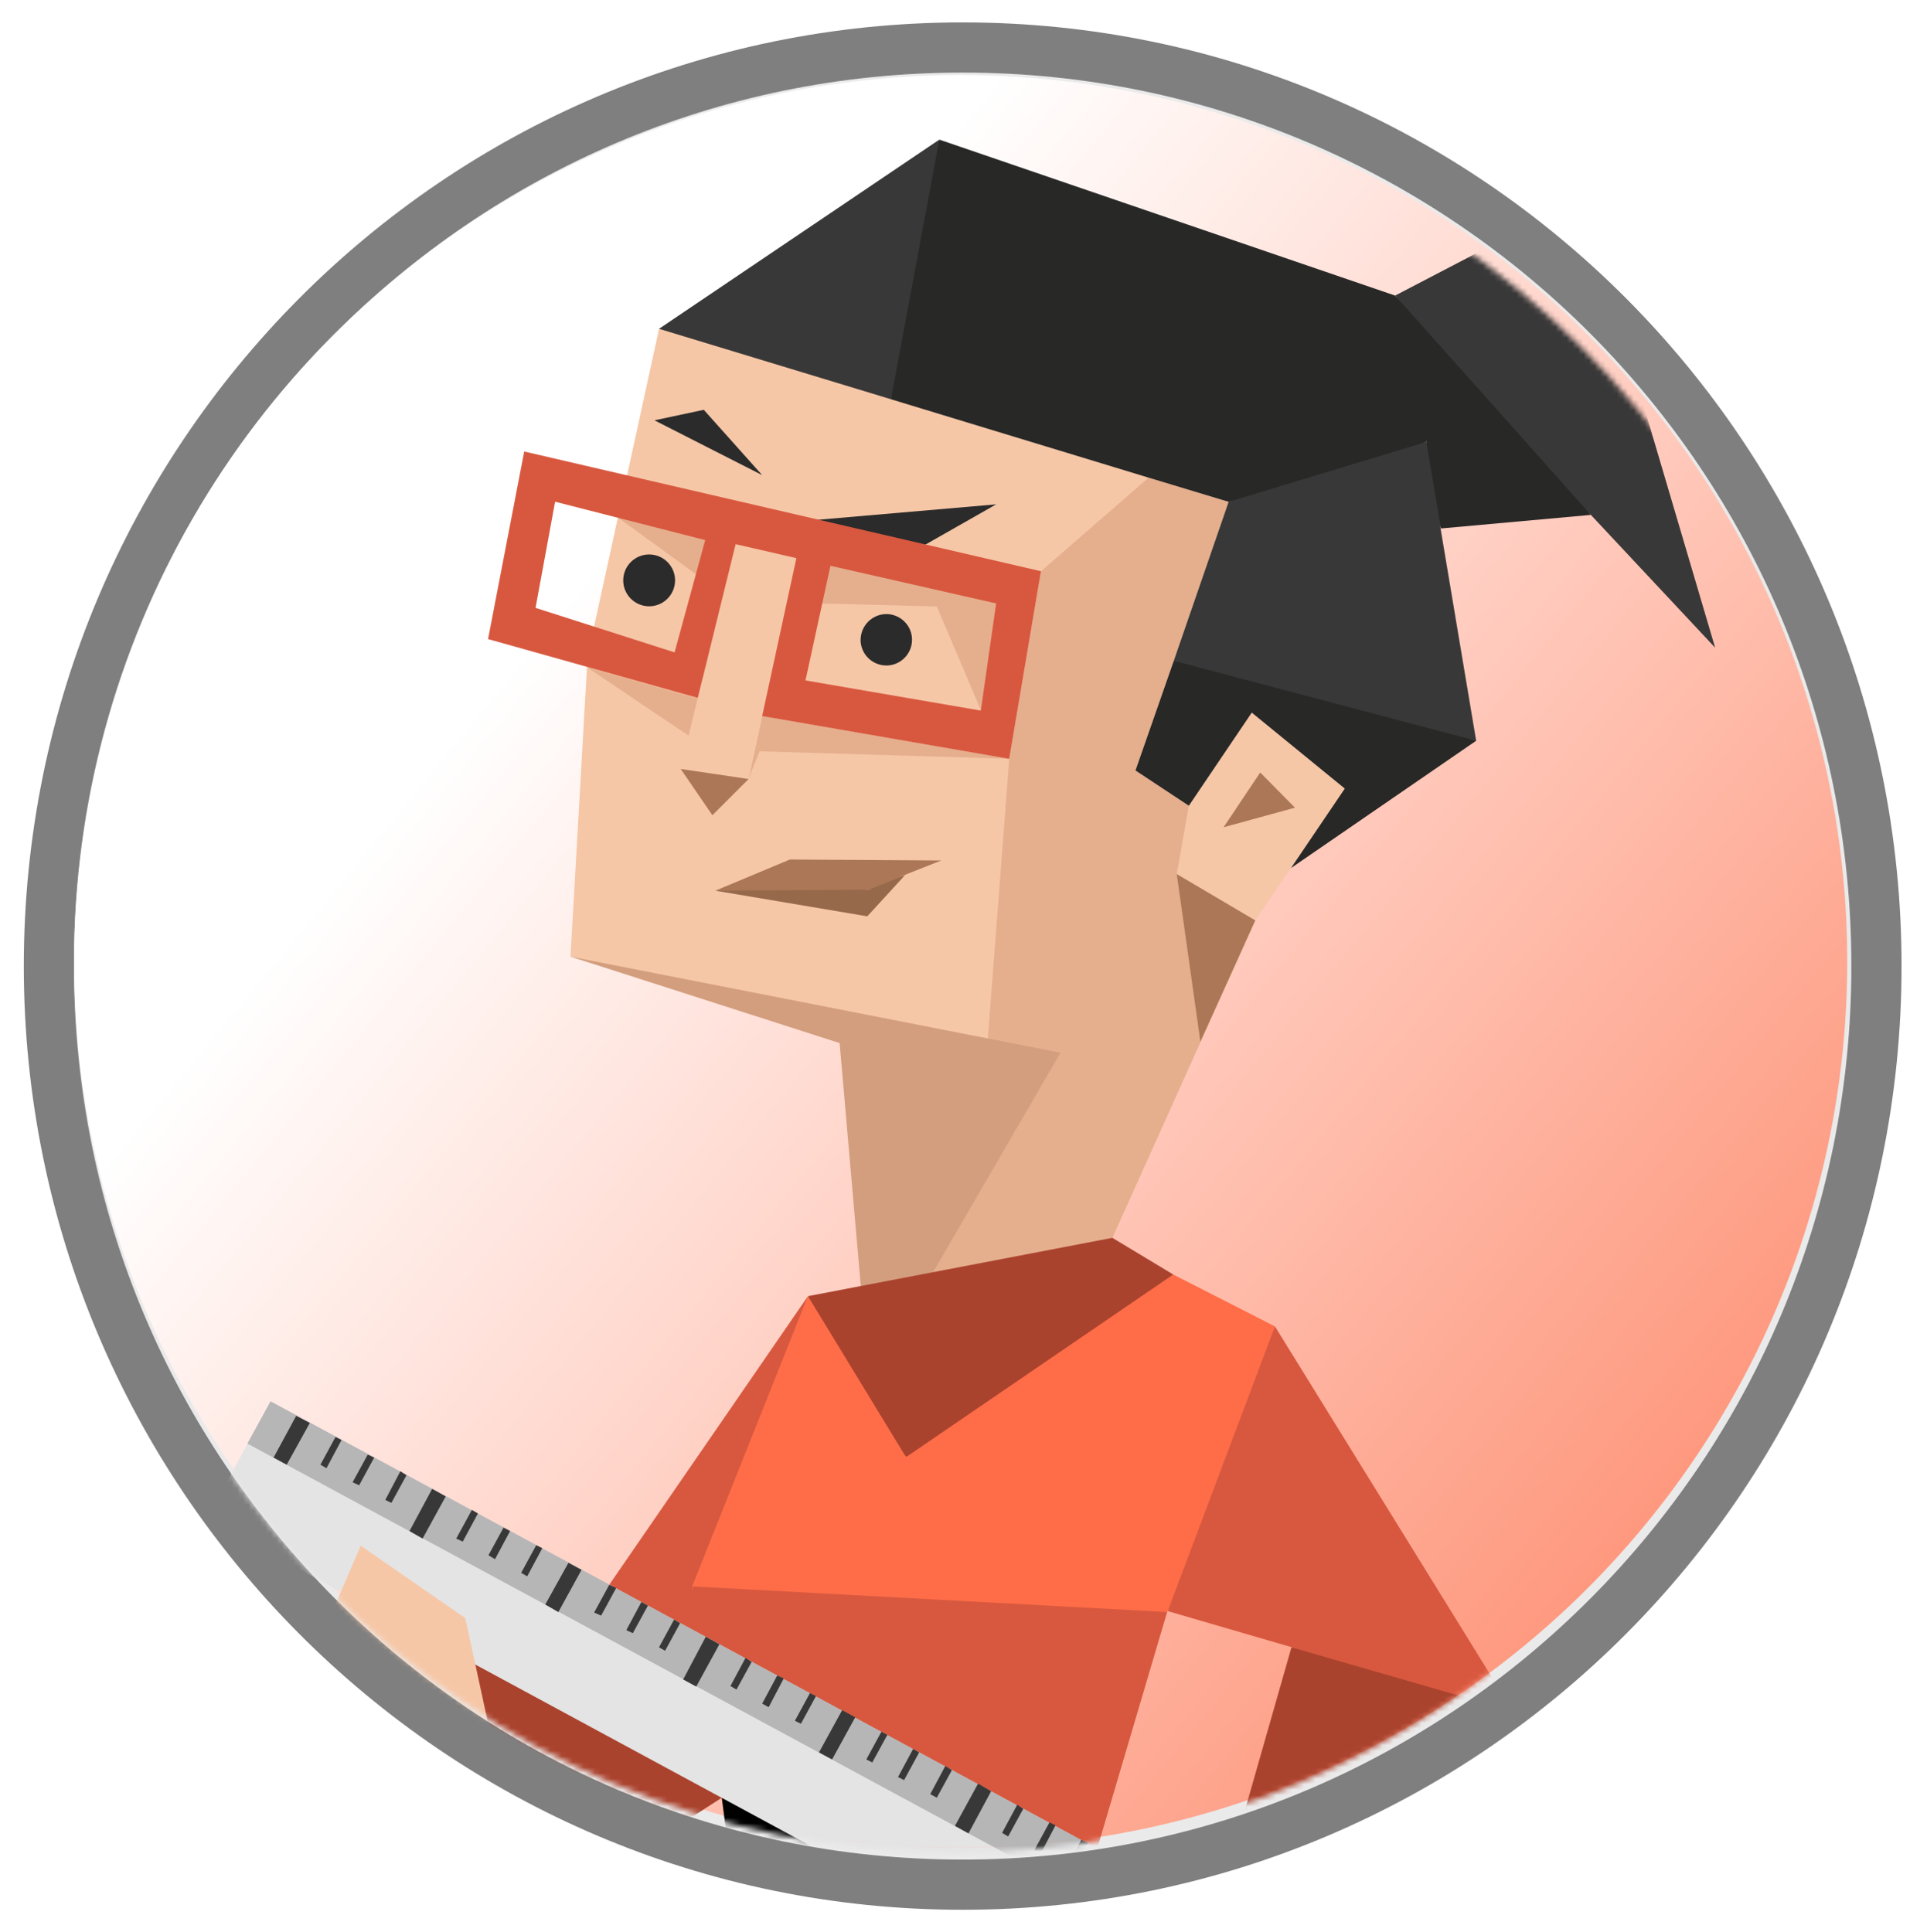 <svg width="345" height="346" viewBox="0 0 345 346" fill="none" xmlns="http://www.w3.org/2000/svg">
<g filter="url(#filter0_d_2493_74542)">
<g filter="url(#filter1_b_2493_74542)">
<ellipse cx="172.353" cy="173" rx="159.103" ry="160" fill="#303030" fill-opacity="0.1"/>
<path d="M172.353 337.494C262.729 337.494 335.95 263.824 335.95 173C335.95 82.176 262.729 8.506 172.353 8.506C81.977 8.506 8.756 82.176 8.756 173C8.756 263.824 81.977 337.494 172.353 337.494Z" stroke="black" stroke-opacity="0.5" stroke-width="8.989"/>
</g>
<ellipse cx="171.986" cy="172.172" rx="158.736" ry="158.735" fill="url(#paint0_linear_2493_74542)"/>
<mask id="mask0_2493_74542" style="mask-type:alpha" maskUnits="userSpaceOnUse" x="13" y="15" width="317" height="317">
<ellipse cx="171.062" cy="173.662" rx="158.062" ry="158.061" fill="#D9D9D9"/>
</mask>
<g mask="url(#mask0_2493_74542)">
<path d="M144.649 232.103L109.067 283.801L128.794 321.915V305.709L123.922 284.081L132.395 269.126L144.649 232.103Z" fill="#D8583F"/>
<path d="M81.679 295.605L68.885 316.242L83.67 322.365L115.821 330.557L129.246 321.914L130.777 310.56L126.095 299.396L81.679 295.605Z" fill="#AA432E"/>
<path d="M117.99 58.882L171.679 72.207L219.976 89.863L216.005 112.031L203.3 137.97L208.882 137.7L212.853 144.282L219.076 132.648L224.117 127.606L232.13 131.478L240.773 141.211L238.262 147.153L231.14 155.446L224.738 164.819L199.159 221.659L154.123 230.303L154.473 204.173L150.331 186.787L130.964 179.675L102.134 171.302L105.195 117.523L117.99 58.882Z" fill="#F6C7A7"/>
<path d="M175.638 127.247L167.715 108.6L146.538 108.06L134.013 139.501L143.386 96.626L165.274 97.886L178.339 108.06L183.741 117.523L175.638 127.247Z" fill="#E5AF8E"/>
<path d="M110.589 92.654L124.734 102.928L125.634 121.845L138.609 92.484L110.589 92.654Z" fill="#E5AF8E"/>
<path d="M180.685 135.89L135.92 134.54L136.46 128.237L180.685 135.89Z" fill="#E5AF8E"/>
<path d="M105.099 119.503L123.296 131.747L124.917 125.085L105.099 119.503Z" fill="#E5AF8E"/>
<path d="M205.637 85.53L186.371 102.286L180.689 135.888L176.817 186.426L154.119 230.302L174.917 228.411L199.155 221.659L224.734 164.819L210.679 156.526L212.85 144.281L203.297 137.969L219.973 89.862L205.637 85.53Z" fill="#E5AF8E"/>
<path d="M224.734 164.819L210.679 156.526L214.911 186.527L224.734 164.819Z" fill="#AC7756"/>
<path d="M102.124 171.302L189.865 188.508L167.077 227.782L161.665 231.203L154.112 230.303L150.321 186.787L102.124 171.302Z" fill="#D39E7E"/>
<path d="M178.353 90.313L163.937 98.516L144.02 93.284L178.353 90.313Z" fill="#2B2B2B"/>
<path d="M136.456 85.081L126.003 73.386L117.17 75.267L136.456 85.081Z" fill="#2B2B2B"/>
<path d="M144.011 93.284L134.017 139.5L121.863 137.699L133.117 91.663L144.011 93.284Z" fill="#F6C7A7"/>
<path d="M134.026 139.502L127.544 145.984L121.872 137.701L134.026 139.502Z" fill="#AC7756"/>
<path d="M168.521 154.086L141.411 153.916L128.066 159.498L145.192 160.308L155.556 159.317L158.347 158.867L161.668 156.797L168.521 154.086Z" fill="#AC7756"/>
<path d="M162.036 156.707L155.273 164.089L128.064 159.498L155.553 159.318L162.036 156.707Z" fill="#97694B"/>
<path d="M231.844 144.633L225.622 138.331L219.06 148.145L231.844 144.633Z" fill="#AC7756"/>
<path d="M117.986 58.882L168.174 25L166.543 50.489L159.521 71.496L117.986 58.882Z" fill="#383838"/>
<path d="M168.164 25L249.773 52.93L255.715 67.165L255.355 79.139L238.059 86.262L219.963 89.863L205.628 85.531L159.511 71.496L168.164 25Z" fill="#282827"/>
<path d="M255.36 79.139L258.782 87.782L257.881 94.454L264.284 132.648L235.994 128.146L210.144 118.333L219.968 89.863L255.36 79.139Z" fill="#383838"/>
<path d="M264.284 132.649L210.144 118.334L203.292 137.971L212.845 144.284L224.109 127.608L240.765 141.212L231.132 155.447L264.284 132.649Z" fill="#282827"/>
<path d="M257.972 94.634L284.822 92.204L271.317 74.457L249.779 52.93L255.361 79.139L257.972 94.634Z" fill="#282827"/>
<path d="M249.778 52.929L283.29 35.453L307.068 115.982L284.821 92.203L249.778 52.929Z" fill="#383838"/>
<path d="M199.152 221.66L144.653 232.104L150.235 245.439L162.209 260.934L191.77 246.249L210.056 228.232L199.152 221.66Z" fill="#AA432E"/>
<path d="M210.051 228.232L228.248 237.515L220.955 262.914L208.961 288.673L198.607 292.815L161.764 296.606L123.921 284.082L144.648 232.103L162.204 260.934L210.051 228.232Z" fill="#FE6D48"/>
<path d="M208.959 288.672L123.919 284.081L132.392 344.982L160.051 346.503L193.383 341.371L208.959 288.672Z" fill="#D8583F"/>
<path d="M212.736 383.797L208.965 396.182L130.057 328.308L129.247 321.915L201.492 355.787L212.736 383.797Z" fill="black"/>
<path d="M228.257 237.515L270.852 306.42L247.704 302.458L231.308 294.986L209.06 288.503L228.257 237.515Z" fill="#D8583F"/>
<path d="M231.218 294.985L219.694 335.34L228.067 342.272L237.44 343.002L270.852 306.419L231.218 294.985Z" fill="#AA432E"/>
<path d="M255.007 362.759L243.653 383.837L37 272.057L48.434 250.97L255.007 362.769V362.759ZM238.741 375.374C240.212 376.174 242.053 375.654 242.883 374.193C243.603 372.773 243.083 371.032 241.702 370.242C240.232 369.422 238.391 369.942 237.561 371.402C236.791 372.793 237.281 374.543 238.671 375.314C238.671 375.314 238.691 375.314 238.701 375.324L238.741 375.364V375.374Z" fill="#E4E4E4"/>
<path d="M44.293 258.503L251.036 370.292L255.007 362.729L48.434 250.93L44.293 258.503Z" fill="#B6B6B7"/>
<path d="M190.871 334.44L192.031 334.981L194.822 330.029L193.572 329.489L190.871 334.44Z" fill="#383838"/>
<path d="M185.195 331.288L186.275 332.008L188.976 326.867L187.896 326.336L185.195 331.288Z" fill="#383838"/>
<path d="M179.408 328.217L180.498 328.857L183.199 323.906L182.119 323.175L179.408 328.217Z" fill="#383838"/>
<path d="M170.968 326.967L173.389 328.308L177.45 320.755L175.109 319.395L170.968 326.967Z" fill="#383838"/>
<path d="M166.542 321.284L167.722 321.915L170.423 316.973L169.243 316.243L166.542 321.284Z" fill="#383838"/>
<path d="M160.772 318.224L161.862 318.764L164.563 313.802L163.483 313.182L160.772 318.224Z" fill="#383838"/>
<path d="M155.098 315.072L156.169 315.602L158.87 310.66L157.799 310.11L155.098 315.072Z" fill="#383838"/>
<path d="M146.628 313.802L148.969 315.072L153.12 307.51L150.77 306.249L146.628 313.802Z" fill="#383838"/>
<path d="M142.313 308.14L143.393 308.671L146.094 303.719L145.013 303.179L142.313 308.14Z" fill="#383838"/>
<path d="M136.456 305.068L137.616 305.708L140.317 300.566L139.156 300.026L136.456 305.068Z" fill="#383838"/>
<path d="M130.777 301.917L131.857 302.558L134.568 297.596L133.477 296.876L130.777 301.917Z" fill="#383838"/>
<path d="M122.309 300.748L124.649 302.018L128.791 294.446L126.36 293.095L122.309 300.748Z" fill="#383838"/>
<path d="M117.983 294.984L119.073 295.605L121.764 290.663L120.684 290.023L117.983 294.984Z" fill="#383838"/>
<path d="M112.13 291.916L113.3 292.456L116.001 287.514L114.831 286.874L112.13 291.916Z" fill="#383838"/>
<path d="M106.37 288.763L107.621 289.313L110.322 284.362L109.071 283.801L106.37 288.763Z" fill="#383838"/>
<path d="M97.622 287.323L99.963 288.674L104.114 281.121L101.773 279.851L97.622 287.323Z" fill="#383838"/>
<path d="M93.306 281.65L94.387 282.28L97.088 277.238L96.007 276.698L93.306 281.65Z" fill="#383838"/>
<path d="M87.453 278.5L88.624 279.21L91.325 274.168L90.154 273.548L87.453 278.5Z" fill="#383838"/>
<path d="M81.68 275.519L82.851 276.059L85.562 271.017L84.481 270.387L81.68 275.519Z" fill="#383838"/>
<path d="M73.316 274.168L75.657 275.518L79.799 267.965L77.368 266.615L73.316 274.168Z" fill="#383838"/>
<path d="M68.981 268.588L70.071 269.128L72.772 264.176L71.681 263.456L68.981 268.588Z" fill="#383838"/>
<path d="M63.124 265.436L64.294 265.976L66.995 261.014L65.835 260.484L63.124 265.436Z" fill="#383838"/>
<path d="M57.367 262.283L58.448 262.913L61.149 257.861L60.068 257.321L57.367 262.283Z" fill="#383838"/>
<path d="M48.977 261.013L51.328 262.284L55.469 254.811L53.028 253.54L48.977 261.013Z" fill="#383838"/>
<path d="M55.475 297.957L47.002 287.513L52.494 283.722L59.427 288.673L59.347 293.995L55.475 297.957Z" fill="#D39E7E"/>
<path d="M55.474 297.957L67.639 318.224L83.674 322.366L88.436 313.453L77.092 298.587L55.474 297.957Z" fill="#E5AF8E"/>
<path d="M64.578 276.789L83.304 289.763L88.436 313.452L55.474 297.956L64.578 276.789Z" fill="#F6C7A7"/>
<path d="M111.578 103.879C111.548 106.44 113.609 108.54 116.17 108.57C118.731 108.6 120.831 106.54 120.861 103.979C120.891 101.418 118.831 99.317 116.27 99.287C116.27 99.287 116.27 99.287 116.26 99.287C113.699 99.267 111.608 101.318 111.578 103.879Z" fill="#2B2B2B"/>
<path d="M154.072 114.542C154.062 117.083 156.113 119.154 158.654 119.174C161.195 119.184 163.265 117.133 163.285 114.592C163.305 112.051 161.245 109.981 158.704 109.961H158.684C156.163 109.981 154.112 112.011 154.082 114.542H154.072Z" fill="#2B2B2B"/>
<path d="M93.843 80.851L186.365 102.288L180.683 135.89L136.458 128.227L142.58 99.947L131.696 97.447L124.923 124.976L87.38 114.442L93.853 80.851H93.843ZM178.342 108.06L148.682 101.318L144.21 121.845L175.601 127.247L178.342 108.06ZM120.772 116.823L126.254 96.716L99.384 89.844L95.883 108.851L120.772 116.823Z" fill="#D8583F"/>
</g>
</g>
<defs>
<filter id="filter0_d_2493_74542" x="0.261" y="0.011" width="344.183" height="345.978" filterUnits="userSpaceOnUse" color-interpolation-filters="sRGB">
<feFlood flood-opacity="0" result="BackgroundImageFix"/>
<feColorMatrix in="SourceAlpha" type="matrix" values="0 0 0 0 0 0 0 0 0 0 0 0 0 0 0 0 0 0 127 0" result="hardAlpha"/>
<feOffset/>
<feGaussianBlur stdDeviation="2"/>
<feComposite in2="hardAlpha" operator="out"/>
<feColorMatrix type="matrix" values="0 0 0 0 0 0 0 0 0 0 0 0 0 0 0 0 0 0 0.25 0"/>
<feBlend mode="normal" in2="BackgroundImageFix" result="effect1_dropShadow_2493_74542"/>
<feBlend mode="normal" in="SourceGraphic" in2="effect1_dropShadow_2493_74542" result="shape"/>
</filter>
<filter id="filter1_b_2493_74542" x="-49.672" y="-49.922" width="444.049" height="445.843" filterUnits="userSpaceOnUse" color-interpolation-filters="sRGB">
<feFlood flood-opacity="0" result="BackgroundImageFix"/>
<feGaussianBlur in="BackgroundImageFix" stdDeviation="26.966"/>
<feComposite in2="SourceAlpha" operator="in" result="effect1_backgroundBlur_2493_74542"/>
<feBlend mode="normal" in="SourceGraphic" in2="effect1_backgroundBlur_2493_74542" result="shape"/>
</filter>
<linearGradient id="paint0_linear_2493_74542" x1="45.163" y1="72.969" x2="376.163" y2="345.368" gradientUnits="userSpaceOnUse">
<stop offset="0.152" stop-color="white"/>
<stop offset="1" stop-color="#FE6D48"/>
</linearGradient>
</defs>
</svg>
